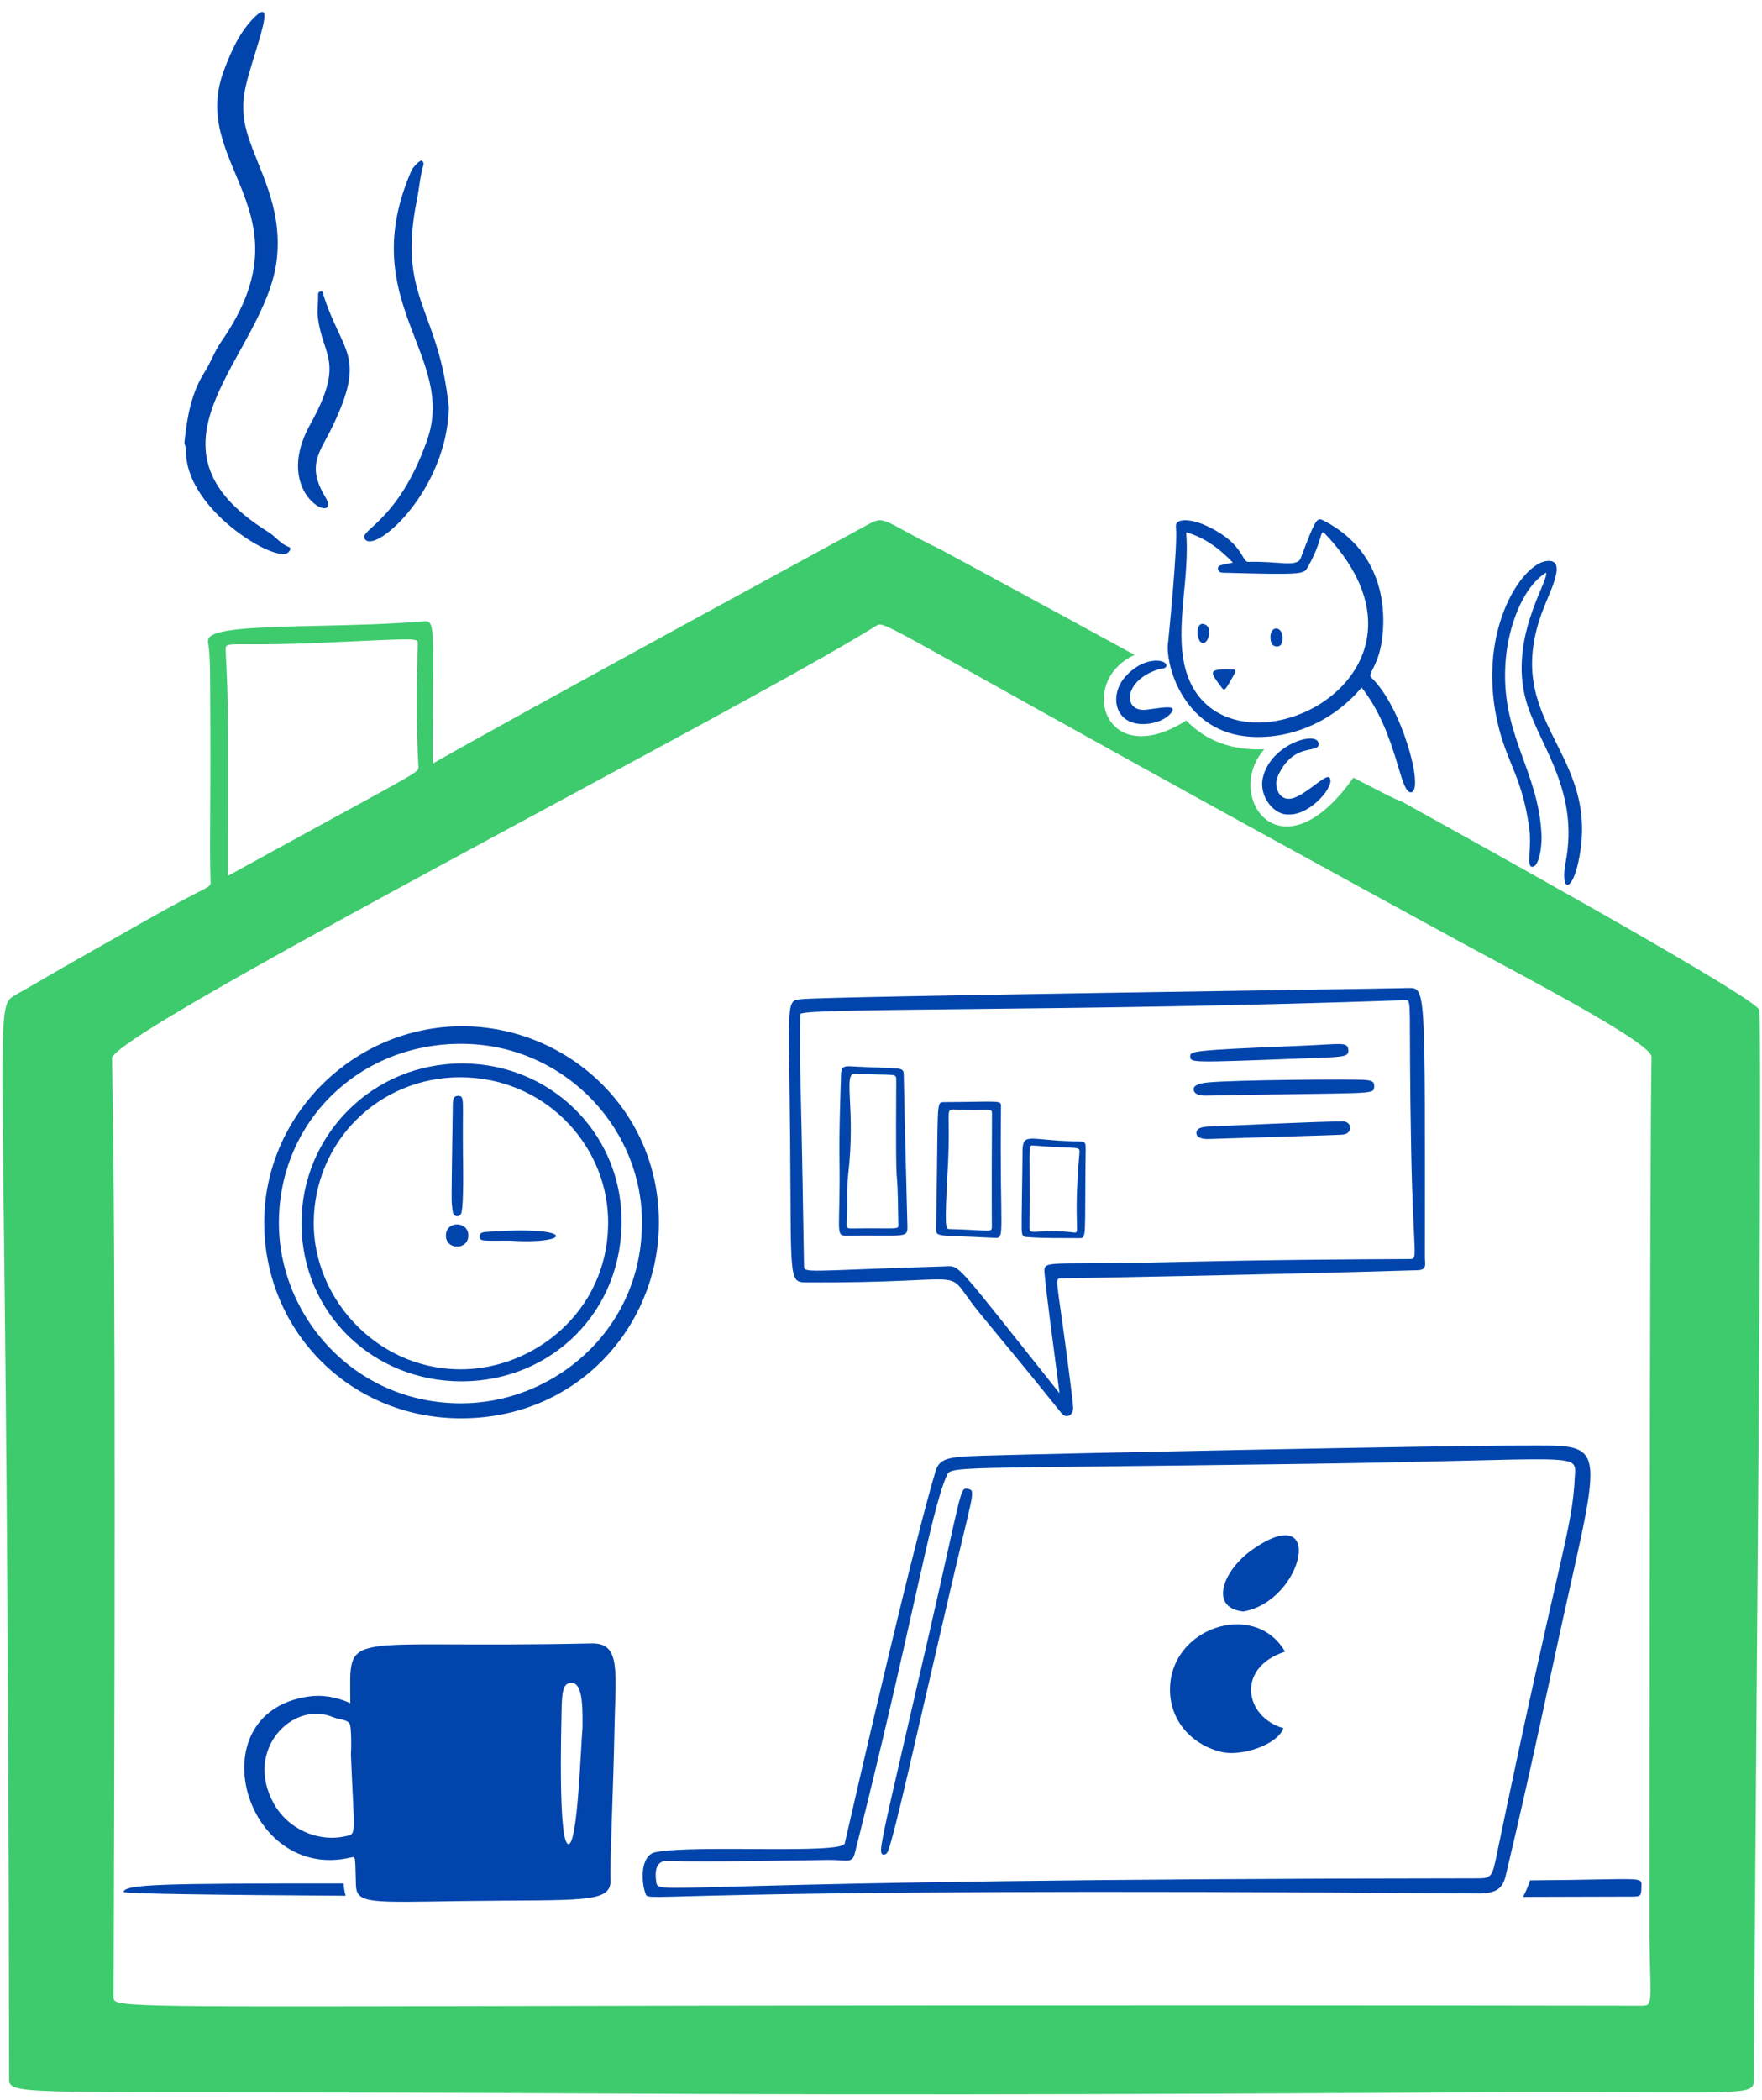 <?xml version="1.0" encoding="UTF-8"?>
<svg xmlns="http://www.w3.org/2000/svg" width="94" height="112" viewBox="0 0 94 112" fill="none">
  <path fill-rule="evenodd" clip-rule="evenodd" d="M60.531 34.931C57.429 36.337 58.916 41.195 63.285 38.432C64.404 39.587 65.835 40.036 67.449 39.964C65.252 42.416 68.305 46.991 72.201 41.479C72.53 41.646 72.831 41.803 73.107 41.946C73.841 42.327 74.397 42.615 74.823 42.776C84.717 48.253 93.83 53.418 93.856 53.878H93.857C93.989 56.265 93.796 80.418 93.668 96.564C93.609 103.901 93.564 109.585 93.569 110.822C93.569 110.992 93.57 111.127 93.516 111.232C93.21 111.821 91.164 111.52 77.583 111.605C77.262 111.606 76.914 111.609 76.541 111.611C68.828 111.659 50.325 111.774 30.246 111.656C3.586 111.499 0.808 111.809 0.518 111.108C0.484 111.026 0.485 110.929 0.485 110.818C0.44 56.904 -0.355 53.967 0.602 53.211C0.67 53.157 0.747 53.114 0.834 53.064C1.86 52.48 2.172 52.297 2.484 52.114C3.026 51.797 3.571 51.477 7.845 49.062C10.71 47.444 11.161 47.364 11.225 47.162C11.239 47.12 11.235 47.074 11.233 47.008C11.198 45.804 11.204 44.943 11.213 43.541C11.223 42.045 11.237 39.934 11.209 36.132C11.199 34.848 11.136 34.481 11.108 34.318C11.092 34.223 11.087 34.197 11.113 34.098C11.265 33.507 13.877 33.449 17.018 33.378C18.828 33.338 20.813 33.293 22.605 33.141C23.129 33.096 23.127 33.355 23.101 36.906C23.094 37.9 23.085 39.153 23.085 40.729C27.64 38.119 46.509 27.867 46.523 27.861C47.004 27.628 47.259 27.768 48.189 28.278C48.649 28.529 49.273 28.872 50.172 29.304C50.176 29.306 54.552 31.67 60.531 34.931ZM22.277 34.22C22.187 34.023 21.496 34.096 16.933 34.294C15.052 34.375 13.89 34.37 13.173 34.366C12.067 34.36 12.024 34.36 12.039 34.696C12.079 35.557 12.107 36.116 12.126 36.675C12.176 38.153 12.166 39.633 12.166 46.712C21.68 41.477 22.298 41.247 22.323 40.965C22.325 40.943 22.323 40.921 22.322 40.896C22.2 38.648 22.224 36.82 22.283 34.415C22.285 34.332 22.299 34.268 22.277 34.22ZM87.891 106.927C88.14 106.757 88.031 106.071 87.996 103.309C87.996 103.124 88.003 60.815 88.108 56.376C88.123 55.733 83.088 53.029 79.534 51.121C78.865 50.762 78.25 50.431 77.73 50.148C48.381 34.142 47.306 33.111 46.816 33.336C46.789 33.348 46.764 33.364 46.737 33.381C44.059 35.068 37.047 38.85 29.578 42.879C18.289 48.968 5.957 55.62 5.975 56.448C6.193 66.607 6.102 93.569 6.067 104.144C6.064 105.066 6.061 105.864 6.059 106.515C6.057 107.045 6.058 107.045 26.267 107.002C38.213 106.977 57.221 106.936 87.462 106.982C87.665 106.982 87.801 106.988 87.891 106.927Z" fill="#3ECB6E"></path>
  <path d="M9.851 23.487C9.989 22.209 10.208 20.959 10.921 19.838C11.248 19.326 11.444 18.74 11.797 18.232C16.664 11.232 9.989 8.842 11.966 3.701C12.358 2.681 12.793 1.684 13.596 0.9C14.505 0.011 13.998 1.556 13.634 2.769C13.112 4.504 12.689 5.537 13.227 7.233C13.827 9.123 15.037 10.998 14.78 13.714C14.287 18.935 6.74 23.681 14.325 28.384C14.705 28.619 14.969 29.016 15.409 29.175C15.615 29.248 15.376 29.532 15.203 29.551C14.073 29.678 9.842 26.932 9.925 24.004C9.93 23.83 9.806 23.671 9.851 23.488L9.851 23.487Z" fill="#0145AC"></path>
  <path d="M23.946 21.742C23.845 26.086 20.157 29.433 19.503 28.797C18.987 28.294 21.193 27.983 22.781 23.496C24.394 18.933 18.885 16.092 21.962 9.072C22.007 8.969 22.408 8.489 22.515 8.58C22.566 8.624 22.618 8.691 22.591 8.782C22.411 9.396 22.368 10.036 22.241 10.661C21.179 15.907 23.418 16.44 23.946 21.742L23.946 21.742Z" fill="#0145AC"></path>
  <path d="M16.955 16.907C16.911 16.531 16.976 16.176 16.971 15.811C16.97 15.697 16.952 15.578 17.096 15.547C17.26 15.511 17.233 15.667 17.257 15.742C18.257 18.868 19.579 18.916 17.735 22.753C17.094 24.088 16.32 24.801 17.346 26.491C18.32 28.095 14.409 26.494 16.547 22.643C18.429 19.255 17.206 19.039 16.955 16.907Z" fill="#0145AC"></path>
  <path fill-rule="evenodd" clip-rule="evenodd" d="M18.329 100.459C18.35 100.715 18.383 100.933 18.441 101.117C11.273 101.073 6.559 101.007 6.588 100.911C6.71 100.504 8.454 100.456 18.329 100.459ZM81.629 100.295C81.506 100.647 81.382 100.938 81.251 101.179C84.056 101.173 86.078 101.168 87.028 101.163C87.552 101.161 87.553 101.138 87.567 100.619L87.568 100.575V100.574C87.571 100.489 87.573 100.424 87.546 100.374C87.454 100.207 87.038 100.215 85.234 100.247C84.38 100.263 83.216 100.284 81.629 100.295Z" fill="#0145AC"></path>
  <path d="M72.638 36.672C70.924 38.709 68.465 39.513 66.402 39.268C63.091 38.874 62.122 35.381 62.322 34.205C62.324 34.192 62.846 29.027 62.733 28.123C62.663 27.559 63.663 27.744 64.167 27.96C66.384 28.911 66.214 29.98 66.6 29.968C68.19 29.92 69.203 30.276 69.393 29.769C70.22 27.559 70.268 27.59 70.633 27.778C72.792 28.891 73.858 30.891 73.794 33.304C73.736 35.489 72.885 35.883 73.161 36.145C74.793 37.694 75.975 42.118 75.298 42.258C74.659 42.39 74.556 39.089 72.638 36.672ZM63.281 28.393C63.465 30.681 62.801 32.974 63.11 35.057C64.235 42.639 78.39 36.637 70.724 28.508C70.371 28.134 70.64 28.728 69.763 30.255C69.555 30.617 69.581 30.666 65.424 30.553C65.249 30.548 64.986 30.579 64.977 30.333C64.969 30.133 65.09 30.159 65.773 30.008C65.051 29.259 64.282 28.674 63.282 28.393H63.281Z" fill="#0145AC"></path>
  <path d="M82.478 30.542C81.173 31.366 80.476 33.508 80.332 35.142C79.977 39.163 82.11 41.047 82.24 44.611C82.258 45.081 82.12 46.323 81.701 46.229C81.453 46.173 81.714 45.119 81.586 44.192C81.224 41.552 80.464 40.775 79.976 38.888C78.673 33.852 81.129 30.068 82.522 29.921C83.601 29.808 82.749 31.41 82.336 32.474C79.95 38.614 85.507 40.034 84.196 46.007C83.841 47.624 83.224 47.581 83.531 45.954C84.222 42.307 82.288 39.964 81.517 37.71C80.323 34.214 82.668 30.962 82.477 30.542H82.478Z" fill="#0145AC"></path>
  <path d="M68.768 43.441C68 43.513 67.138 42.499 67.372 41.48C67.786 39.682 70.283 38.951 70.346 39.659C70.4 40.254 69.007 39.504 68.152 41.437C67.934 41.929 68.237 42.884 69.105 42.529C69.82 42.236 70.726 41.29 70.912 41.467C71.302 41.838 69.928 43.488 68.768 43.442L68.768 43.441Z" fill="#0145AC"></path>
  <path d="M60.969 38.621C59.467 38.621 59.193 37.114 59.972 36.169C60.94 34.993 62.169 35.149 62.221 35.465C62.256 35.678 61.965 35.653 61.818 35.697C59.954 36.267 59.879 37.926 61.068 37.861C61.422 37.842 62.474 37.612 62.556 37.803C62.633 37.98 62.05 38.62 60.969 38.62L60.969 38.621Z" fill="#0145AC"></path>
  <path d="M65.897 35.869C65.428 36.681 65.358 36.922 65.183 36.687C64.539 35.819 64.368 35.666 65.805 35.705C65.884 35.707 65.922 35.755 65.897 35.869Z" fill="#0145AC"></path>
  <path d="M68.424 34.041C68.402 34.222 68.397 34.478 68.124 34.48C67.82 34.481 67.781 34.207 67.777 33.977C67.768 33.378 68.406 33.343 68.424 34.041Z" fill="#0145AC"></path>
  <path d="M63.982 34.151C63.804 33.849 63.86 33.206 64.203 33.282C64.864 33.428 64.328 34.74 63.982 34.151Z" fill="#0145AC"></path>
  <path d="M42.151 60.642C42.087 53.232 41.895 53.367 42.813 53.289C44.567 53.141 72.644 52.761 75.114 52.7C76.09 52.676 76.018 52.646 76.015 67.094C76.015 67.406 76.148 67.736 75.634 67.751C67.614 67.998 56.657 68.187 56.643 68.187C56.234 68.183 56.36 68.045 56.953 72.589C57.281 75.096 57.26 75.097 57.242 75.206C57.191 75.51 56.867 75.676 56.616 75.363C54.626 72.874 53.648 71.736 52.186 69.941C50.137 67.425 52.436 68.462 42.966 68.401C42.061 68.395 42.216 68.102 42.151 60.642ZM56.524 74.314C56.143 71.385 55.835 69.105 55.729 67.96C55.659 67.208 55.667 67.449 60.85 67.351C65.125 67.27 66.898 67.196 75.196 67.154C75.687 67.152 75.393 67.154 75.283 61.326C75.133 53.343 75.353 53.334 74.967 53.348C57.392 53.971 42.694 53.73 42.69 54.094C42.646 57.923 42.676 54.135 42.893 67.5C42.9 67.938 42.892 67.775 50.388 67.548C51.254 67.522 50.818 67.164 56.524 74.314Z" fill="#0145AC"></path>
  <path d="M44.785 61.837C44.763 60.322 44.825 58.81 44.868 57.297C44.878 56.949 45.004 56.856 45.321 56.874C48.052 57.028 48.207 56.86 48.214 57.325C48.235 58.672 48.372 64.021 48.406 65.289C48.428 66.092 48.477 65.865 45.118 65.909C44.546 65.916 44.84 65.571 44.785 61.837ZM47.813 57.633C47.816 57.205 47.804 57.382 45.613 57.27C44.954 57.237 45.667 59.108 45.248 62.66C45.146 63.526 45.254 64.414 45.163 65.289C45.145 65.461 45.208 65.525 45.378 65.523C47.938 65.492 47.929 65.602 47.925 65.334C47.869 60.756 47.773 65.26 47.813 57.634L47.813 57.633Z" fill="#0145AC"></path>
  <path d="M53.054 66.026C49.866 65.858 49.927 66.025 49.938 65.459C50.069 58.768 49.91 58.787 50.358 58.785C53.425 58.771 53.405 58.654 53.401 59.047C53.323 65.886 53.656 66.058 53.054 66.026ZM52.92 59.412C52.923 59.056 52.849 59.267 50.891 59.179C50.405 59.157 50.724 59.355 50.564 62.266C50.382 65.563 50.443 65.551 50.657 65.557C52.899 65.617 52.918 65.768 52.914 65.4C52.901 64.341 52.909 60.557 52.92 59.412Z" fill="#0145AC"></path>
  <path d="M72.844 57.603C73.285 57.645 73.325 57.748 73.308 57.983C73.276 58.412 73.322 58.264 64.315 58.439C64.017 58.445 63.665 58.37 63.682 58.074C63.694 57.879 64.003 57.78 64.459 57.735C65.83 57.598 72.285 57.55 72.844 57.603Z" fill="#0145AC"></path>
  <path d="M71.624 59.813C72.15 59.813 72.164 60.456 71.665 60.515C71.492 60.535 71.599 60.531 64.499 60.753C64.188 60.763 63.797 60.706 63.828 60.398C63.858 60.108 64.29 60.097 64.589 60.085C65.387 60.052 70.277 59.816 71.624 59.815V59.813Z" fill="#0145AC"></path>
  <path d="M54.547 61.569C54.535 60.329 54.811 60.822 57.291 60.875C57.975 60.89 57.925 60.852 57.916 61.547C57.86 66.065 57.991 66.046 57.556 66.041C56.639 66.03 55.72 66.057 54.802 65.984C54.586 65.967 54.52 65.971 54.504 65.545C54.492 65.194 54.552 61.966 54.548 61.57L54.547 61.569ZM54.922 65.469C54.917 65.952 55.3 65.505 57.317 65.742C57.645 65.78 57.247 65.418 57.587 61.484C57.619 61.106 57.517 61.295 55.14 61.102C54.81 61.075 54.969 61.012 54.922 65.469Z" fill="#0145AC"></path>
  <path d="M71.93 55.981C71.975 56.414 71.694 56.37 69.208 56.466C63.516 56.684 63.518 56.675 63.501 56.361C63.486 56.069 63.467 56.02 69.339 55.783C71.549 55.693 71.885 55.549 71.93 55.981Z" fill="#0145AC"></path>
  <path d="M35.145 65.566C34.97 70.831 30.793 75.603 24.688 75.652C18.765 75.701 14.137 71.081 14.095 65.277C14.052 59.537 18.835 54.745 24.645 54.739C30.319 54.734 35.353 59.329 35.145 65.566ZM14.878 65.185C14.855 70.33 19.128 75.087 25.019 74.84C29.842 74.637 34.444 70.654 34.241 64.844C34.072 59.986 29.985 55.688 24.619 55.675C19.142 55.662 14.903 59.834 14.878 65.185Z" fill="#0145AC"></path>
  <path d="M16.085 65.286C16.057 60.613 19.82 56.701 24.693 56.723C29.334 56.745 33.049 60.351 33.158 64.93C33.276 69.911 29.457 73.662 24.649 73.679C19.932 73.695 16.113 70.079 16.085 65.286ZM16.737 65.203C16.71 69.376 20.319 73.277 24.995 73.025C28.863 72.816 32.592 69.604 32.439 64.946C32.309 60.964 29 57.473 24.571 57.461C20.207 57.449 16.764 60.892 16.737 65.203Z" fill="#0145AC"></path>
  <path d="M24.699 61.587C24.663 58.6 24.813 58.46 24.435 58.455C24.174 58.452 24.161 58.684 24.156 58.927C24.077 64.518 24.065 63.961 24.155 64.641C24.195 64.936 24.557 64.954 24.621 64.67C24.747 64.117 24.705 62.097 24.699 61.587Z" fill="#0145AC"></path>
  <path d="M27.233 66.175C25.731 66.175 25.605 66.225 25.59 65.959C25.578 65.739 25.779 65.722 25.918 65.711C30.773 65.339 30.578 66.392 27.233 66.175Z" fill="#0145AC"></path>
  <path d="M24.985 65.914C24.968 66.692 23.774 66.688 23.789 65.887C23.803 65.097 25.003 65.126 24.985 65.914Z" fill="#0145AC"></path>
  <path d="M18.688 90.842C18.688 86.771 17.962 87.957 31.553 87.658C33.149 87.623 32.839 89.136 32.778 92.36C32.722 95.333 32.527 99.555 32.569 100.225C32.651 101.559 31.084 101.309 24.68 101.4C19.797 101.469 19.024 101.565 18.989 100.56C18.936 99.05 19.001 99.01 18.727 99.075C13.064 100.42 10.493 91.448 16.371 90.502C17.152 90.377 17.91 90.498 18.688 90.842ZM18.72 93.567C18.733 93.567 18.777 92.093 18.639 91.914C18.479 91.707 18.054 91.714 17.762 91.59C15.64 90.69 13.02 93.29 14.591 96.173C15.333 97.534 16.93 98.281 18.436 97.942C19.047 97.804 18.897 97.971 18.72 93.567ZM31.078 92.136C31.069 91.443 31.164 89.715 30.466 89.761C30.052 89.788 29.974 90.165 29.958 91.312C29.95 91.923 29.761 98.331 30.326 98.362C30.822 98.389 30.979 93.194 31.078 92.136Z" fill="#0145AC"></path>
  <path d="M78.746 100.996C34.441 100.645 34.633 101.52 34.444 101.024C34.204 100.394 34.135 98.953 34.987 98.789C37.123 98.379 44.931 98.921 45.067 98.322C45.936 94.504 48.781 82.206 49.915 78.456C50.149 77.68 50.782 77.695 53.079 77.627C57.018 77.51 77.32 77.098 81.101 77.103C86.12 77.11 85.473 76.506 82.776 89.131C81.966 92.918 81.226 96.275 80.329 100.041C80.154 100.779 79.783 101.005 78.746 100.996ZM78.718 100.188C79.443 100.188 79.584 100.203 79.786 99.229C83.271 82.429 83.864 81.733 84.018 78.725C84.084 77.435 84.369 77.871 69.776 78.079C50.487 78.355 50.742 78.171 50.499 78.725C49.625 80.716 48.707 86.535 45.606 98.842C45.458 99.427 45.198 99.194 44.173 99.207C41.851 99.237 38.134 99.323 35.571 99.264C34.99 99.251 34.921 99.828 35.013 100.397C35.136 101.162 35.028 100.216 78.718 100.188Z" fill="#0145AC"></path>
  <path d="M68.555 88.096C65.891 88.966 66.421 91.6 68.469 92.179C68.143 93.067 66.244 93.693 65.2 93.455C63.612 93.094 62.483 91.841 62.42 90.272C62.284 86.832 66.928 85.282 68.555 88.096Z" fill="#0145AC"></path>
  <path d="M49.526 87.32C51.362 79.341 51.191 79.306 51.659 79.421C52.062 79.52 51.928 79.537 50.654 84.999C48.805 92.927 47.794 97.563 47.382 98.721C47.296 98.964 46.975 99.058 47.001 98.639C47.043 97.967 47.611 95.641 49.526 87.32Z" fill="#0145AC"></path>
  <path d="M66.329 85.954C64.458 85.755 65.272 83.739 66.792 82.668C70.742 79.882 69.566 85.395 66.329 85.954Z" fill="#0145AC"></path>
</svg>
